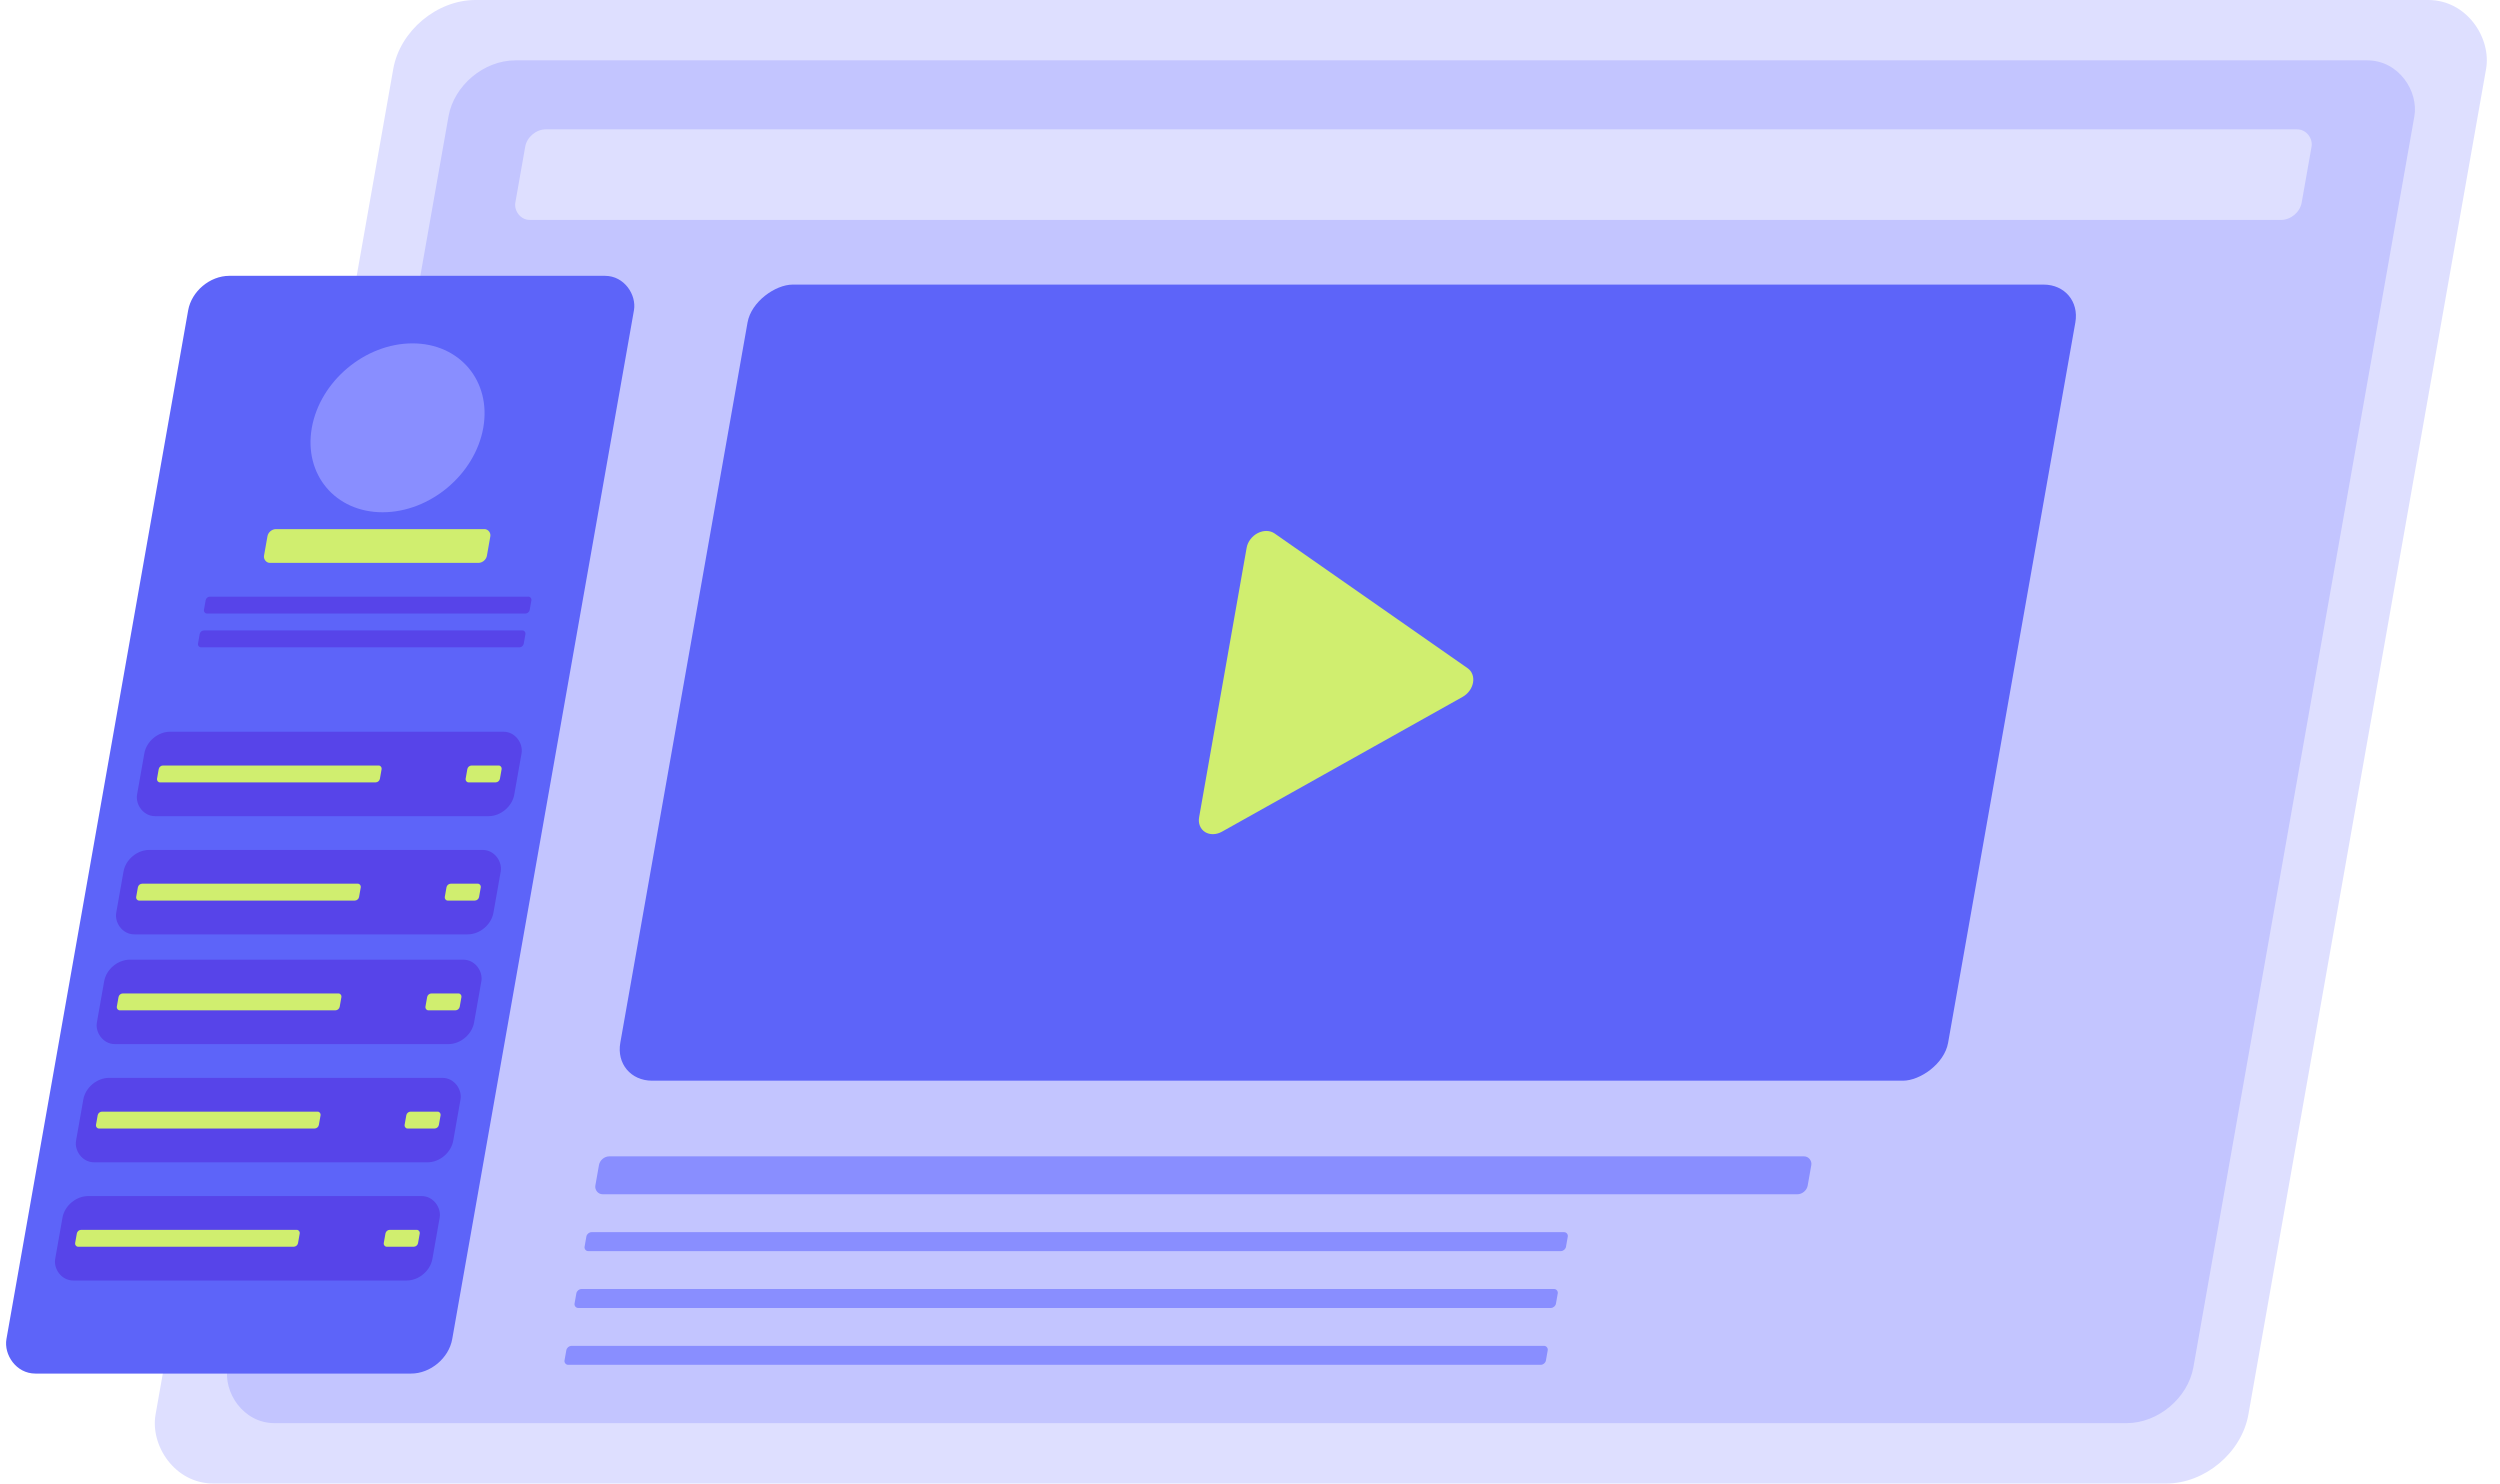 <svg width="571" height="339" viewBox="0 0 571 339" fill="none" xmlns="http://www.w3.org/2000/svg">
<rect width="478" height="344" rx="16" transform="matrix(1 0 -0.174 0.985 92.602 0)" fill="#DEDFFF"/>
<rect width="449" height="316" rx="13" transform="matrix(1 0 -0.174 0.985 104.699 13.787)" fill="#C3C5FF"/>
<g clip-path="url(#clip0_601_2571)">
<rect width="101.817" height="254.542" rx="8" transform="matrix(1 0 -0.174 0.985 44.369 63)" fill="#5D64F9"/>
<rect width="86.153" height="19.58" rx="5" transform="matrix(1 0 -0.174 0.985 24.662 219.19)" fill="#5744E9"/>
<rect width="50.908" height="3.916" rx="0.824" transform="matrix(1 0 -0.174 0.985 27.217 226.903)" fill="#D0EE6F"/>
<rect width="7.832" height="3.916" rx="0.824" transform="matrix(1 0 -0.174 0.985 97.705 226.903)" fill="#D0EE6F"/>
<rect width="86.153" height="19.58" rx="5" transform="matrix(1 0 -0.174 0.985 29.082 194.123)" fill="#5744E9"/>
<rect width="50.908" height="3.916" rx="0.824" transform="matrix(1 0 -0.174 0.985 31.637 201.836)" fill="#D0EE6F"/>
<rect width="7.832" height="3.916" rx="0.824" transform="matrix(1 0 -0.174 0.985 102.125 201.836)" fill="#D0EE6F"/>
<rect width="86.153" height="19.58" rx="5" transform="matrix(1 0 -0.174 0.985 33.842 167.127)" fill="#5744E9"/>
<rect width="50.908" height="3.916" rx="0.824" transform="matrix(1 0 -0.174 0.985 36.397 174.84)" fill="#D0EE6F"/>
<rect width="7.832" height="3.916" rx="0.824" transform="matrix(1 0 -0.174 0.985 106.885 174.84)" fill="#D0EE6F"/>
<rect width="50.908" height="7.832" rx="1.649" transform="matrix(1 0 -0.174 0.985 61.375 120.848)" fill="#D0EE6F"/>
<rect width="74.405" height="3.916" rx="0.824" transform="matrix(1 0 -0.174 0.985 47.113 136.274)" fill="#5744E9"/>
<rect width="74.405" height="3.916" rx="0.824" transform="matrix(1 0 -0.174 0.985 45.754 143.988)" fill="#5744E9"/>
<rect width="86.153" height="19.58" rx="5" transform="matrix(1 0 -0.174 0.985 19.902 246.186)" fill="#5744E9"/>
<rect width="50.908" height="3.916" rx="0.824" transform="matrix(1 0 -0.174 0.985 22.457 253.899)" fill="#D0EE6F"/>
<rect width="7.832" height="3.916" rx="0.824" transform="matrix(1 0 -0.174 0.985 92.945 253.899)" fill="#D0EE6F"/>
<rect width="86.153" height="19.58" rx="5" transform="matrix(1 0 -0.174 0.985 15.141 273.182)" fill="#5744E9"/>
<rect width="50.908" height="3.916" rx="0.824" transform="matrix(1 0 -0.174 0.985 17.695 280.895)" fill="#D0EE6F"/>
<rect width="7.832" height="3.916" rx="0.824" transform="matrix(1 0 -0.174 0.985 88.184 280.895)" fill="#D0EE6F"/>
<circle cx="19.58" cy="19.58" r="19.58" transform="matrix(1 0 -0.174 0.985 74.625 78.427)" fill="#898EFF"/>
</g>
<rect width="184.599" height="303.27" rx="8.79" transform="matrix(-0.174 0.985 -1 -4.30473e-08 475.537 65)" fill="#5D64F9"/>
<path d="M284.732 125.118L273.877 186.676C273.756 187.361 273.818 188.033 274.057 188.624C274.296 189.214 274.703 189.702 275.235 190.036C275.768 190.37 276.407 190.538 277.087 190.524C277.767 190.51 278.464 190.313 279.104 189.954L334.049 159.175C334.665 158.831 335.208 158.349 335.627 157.775C336.046 157.201 336.326 156.555 336.442 155.897C336.558 155.24 336.505 154.593 336.289 154.02C336.072 153.446 335.699 152.964 335.205 152.619L291.115 121.84C290.601 121.482 289.974 121.285 289.299 121.271C288.624 121.256 287.925 121.425 287.274 121.759C286.624 122.093 286.045 122.58 285.598 123.171C285.151 123.761 284.852 124.434 284.732 125.118Z" fill="#D0EE6F"/>
<rect width="276.899" height="8.79" rx="2" transform="matrix(1 0 -0.174 0.985 137.156 264.112)" fill="#898EFF"/>
<rect width="224.156" height="4.395" rx="1" transform="matrix(1 0 -0.174 0.985 134.104 281.426)" fill="#898EFF"/>
<rect width="224.156" height="4.395" rx="1" transform="matrix(1 0 -0.174 0.985 131.814 294.411)" fill="#898EFF"/>
<rect width="224.156" height="4.395" rx="1" transform="matrix(1 0 -0.174 0.985 129.523 307.396)" fill="#898EFF"/>
<rect width="408" height="21" rx="4" transform="matrix(1 0 -0.174 0.985 120.658 29.544)" fill="#DEDFFF"/>
<defs>
<clipPath id="clip0_601_2571">
<rect width="254.542" height="101.817" fill="white" transform="matrix(-0.174 0.985 -1 -4.30473e-08 146.186 63)"/>
</clipPath>
</defs>
</svg>
